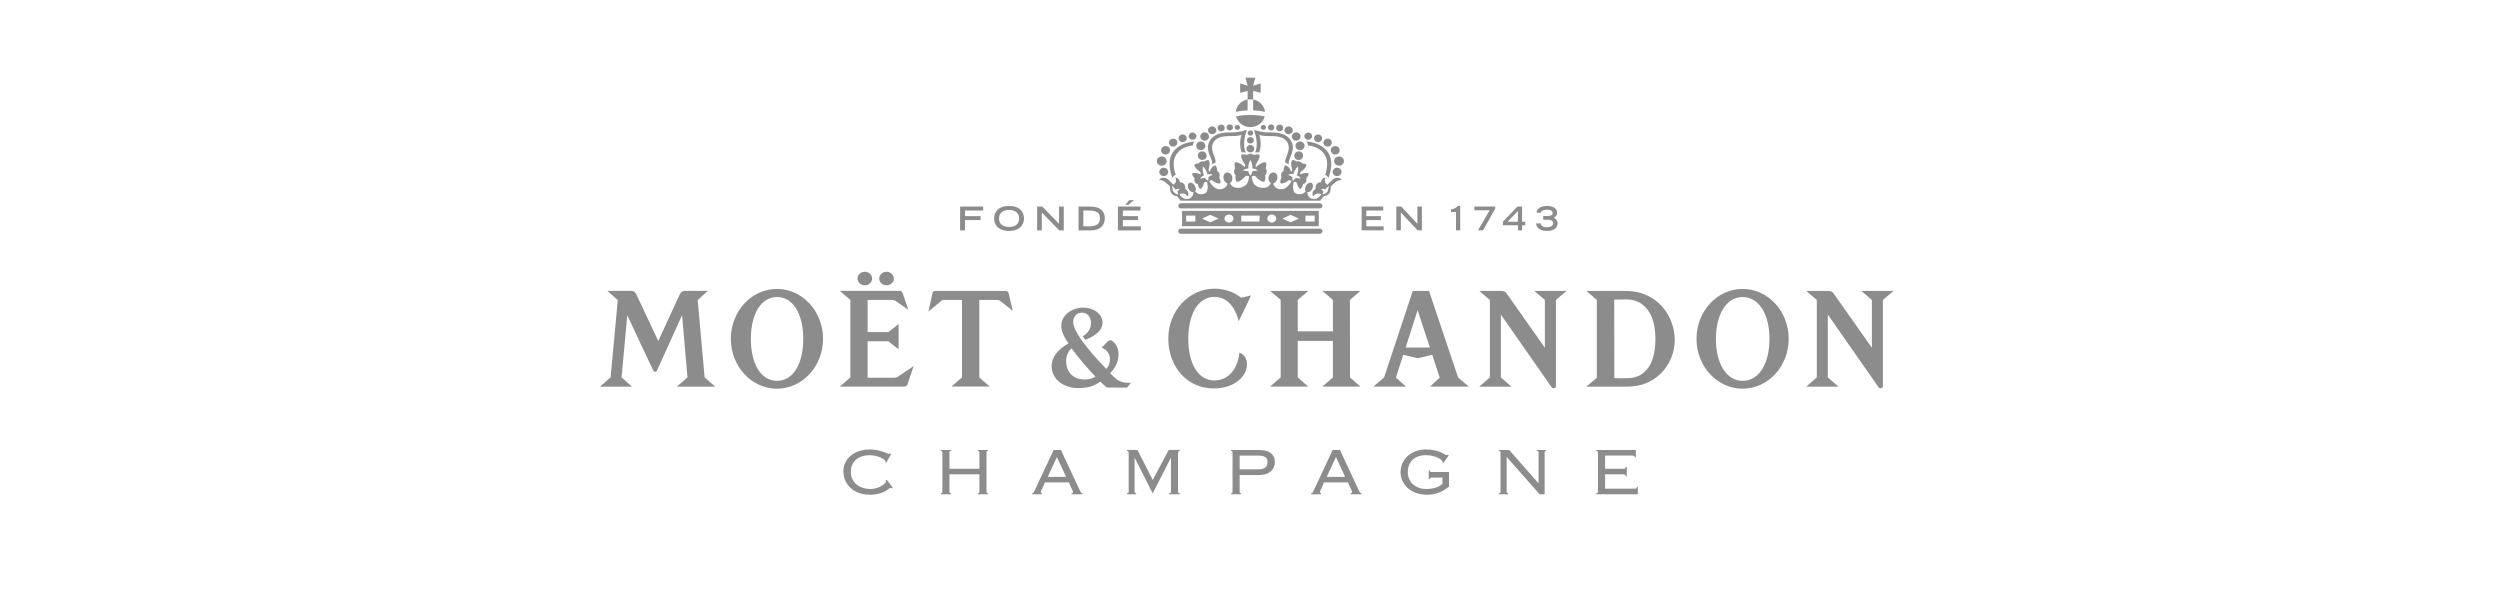 <svg xmlns="http://www.w3.org/2000/svg" xmlns:xlink="http://www.w3.org/1999/xlink" width="258" zoomAndPan="magnify" viewBox="0 0 193.5 46.5" height="62" preserveAspectRatio="xMidYMid meet" version="1.0"><defs><clipPath id="a2c33925ba"><path d="M 65 6 L 127 6 L 127 41.703 L 65 41.703 Z M 65 6 " clip-rule="nonzero"/></clipPath></defs><g clip-path="url(#a2c33925ba)"><path fill="#8d8c8c" d="M 95.773 10.051 C 95.887 10.051 95.98 9.965 95.98 9.859 C 95.98 9.754 95.887 9.668 95.773 9.668 C 95.66 9.668 95.566 9.754 95.566 9.859 C 95.566 9.965 95.66 10.051 95.773 10.051 Z M 96.566 7.699 C 96.078 7.785 95.699 8.172 95.648 8.652 C 95.945 8.59 96.258 8.555 96.566 8.543 Z M 97.91 8.652 C 97.859 8.172 97.48 7.789 96.992 7.699 L 96.992 8.543 C 97.305 8.555 97.613 8.59 97.91 8.652 Z M 93.824 10.391 C 94 10.391 94.145 10.254 94.145 10.086 C 94.145 9.918 94 9.781 93.824 9.781 C 93.645 9.781 93.5 9.918 93.5 10.086 C 93.5 10.254 93.645 10.391 93.824 10.391 Z M 95.188 10.098 C 95.32 10.098 95.434 9.988 95.434 9.859 C 95.434 9.73 95.32 9.625 95.188 9.625 C 95.047 9.625 94.934 9.73 94.934 9.859 C 94.934 9.988 95.047 10.098 95.188 10.098 Z M 96.992 7.031 L 97.574 7.188 L 97.574 6.457 L 96.992 6.637 L 97.16 6.012 L 96.402 6.012 L 96.57 6.637 L 95.988 6.457 L 95.988 7.188 L 96.566 7.031 L 96.566 7.699 L 96.992 7.699 Z M 94.52 10.168 C 94.672 10.168 94.797 10.047 94.797 9.902 C 94.797 9.758 94.672 9.641 94.52 9.641 C 94.367 9.641 94.238 9.758 94.238 9.902 C 94.238 10.047 94.367 10.168 94.52 10.168 Z M 97.578 9.859 C 97.578 9.965 97.672 10.051 97.789 10.051 C 97.898 10.051 97.992 9.965 97.992 9.859 C 97.992 9.754 97.898 9.668 97.789 9.668 C 97.672 9.668 97.578 9.754 97.578 9.859 Z M 100.27 11.285 C 100.27 11.469 100.426 11.621 100.621 11.621 C 100.816 11.621 100.973 11.469 100.973 11.285 C 100.973 11.098 100.816 10.949 100.621 10.949 C 100.426 10.949 100.27 11.098 100.27 11.285 Z M 100.324 10.887 C 100.512 10.887 100.664 10.742 100.664 10.566 C 100.664 10.391 100.512 10.246 100.324 10.246 C 100.137 10.246 99.988 10.391 99.988 10.566 C 99.988 10.742 100.137 10.887 100.324 10.887 Z M 101.258 10.82 C 101.422 10.82 101.555 10.695 101.555 10.539 C 101.555 10.383 101.422 10.258 101.258 10.258 C 101.09 10.258 100.957 10.383 100.957 10.539 C 100.957 10.695 101.09 10.82 101.258 10.82 Z M 99.742 10.391 C 99.918 10.391 100.062 10.254 100.062 10.086 C 100.062 9.918 99.918 9.781 99.742 9.781 C 99.566 9.781 99.418 9.918 99.418 10.086 C 99.418 10.254 99.566 10.391 99.742 10.391 Z M 98.379 10.098 C 98.516 10.098 98.629 9.988 98.629 9.859 C 98.629 9.73 98.516 9.625 98.379 9.625 C 98.242 9.625 98.133 9.73 98.133 9.859 C 98.133 9.988 98.242 10.098 98.379 10.098 Z M 93.242 10.887 C 93.426 10.887 93.578 10.742 93.578 10.566 C 93.578 10.391 93.426 10.246 93.242 10.246 C 93.055 10.246 92.902 10.391 92.902 10.566 C 92.902 10.742 93.055 10.887 93.242 10.887 Z M 88.301 17.52 L 86.91 17.52 L 86.91 17.035 L 88.078 17.035 L 88.078 16.727 L 86.91 16.727 L 86.91 16.297 L 88.27 16.297 L 88.27 15.988 L 86.527 15.988 L 86.527 17.832 L 88.301 17.832 Z M 91.535 11.004 C 91.711 11.004 91.852 10.867 91.852 10.703 C 91.852 10.543 91.711 10.406 91.535 10.406 C 91.363 10.406 91.223 10.543 91.223 10.703 C 91.223 10.867 91.363 11.004 91.535 11.004 Z M 78.102 17.566 C 77.738 17.566 77.324 17.426 77.324 16.902 C 77.324 16.461 77.66 16.25 78.102 16.25 C 78.543 16.25 78.879 16.461 78.879 16.902 C 78.879 17.426 78.465 17.566 78.102 17.566 Z M 78.102 15.941 C 77.246 15.941 76.945 16.418 76.945 16.922 C 76.945 17.305 77.184 17.875 78.102 17.875 C 79.02 17.875 79.258 17.305 79.258 16.922 C 79.258 16.418 78.953 15.941 78.102 15.941 Z M 102.359 17.895 C 102.359 17.785 102.266 17.699 102.152 17.699 L 91.406 17.699 C 91.289 17.699 91.199 17.785 91.199 17.895 C 91.199 18.004 91.289 18.094 91.406 18.094 L 102.152 18.094 C 102.266 18.094 102.359 18.004 102.359 17.895 Z M 75.688 34.906 C 75.812 34.906 75.805 34.969 75.805 35.062 L 75.805 36.285 L 73.488 36.285 L 73.488 35.062 C 73.488 34.969 73.484 34.906 73.609 34.906 L 73.609 34.828 L 72.82 34.828 L 72.82 34.906 C 72.945 34.906 72.941 34.969 72.941 35.062 L 72.941 38.02 C 72.941 38.109 72.945 38.176 72.82 38.176 L 72.82 38.254 L 73.609 38.254 L 73.609 38.176 C 73.484 38.176 73.488 38.109 73.488 38.02 L 73.488 36.715 L 75.805 36.715 L 75.805 38.02 C 75.805 38.109 75.812 38.176 75.688 38.176 L 75.688 38.254 L 76.473 38.254 L 76.473 38.176 C 76.352 38.176 76.355 38.109 76.355 38.02 L 76.355 35.062 C 76.355 34.969 76.348 34.906 76.473 34.906 L 76.473 34.828 L 75.688 34.828 Z M 91.18 38.02 L 91.18 35.059 C 91.18 35.012 91.203 34.906 91.309 34.906 L 91.309 34.824 L 90.457 34.824 L 89.223 37.148 L 88.039 34.824 L 87.23 34.824 L 87.23 34.906 C 87.348 34.906 87.359 34.98 87.359 35.059 L 87.359 38.02 C 87.359 38.109 87.352 38.176 87.227 38.176 L 87.227 38.254 L 87.941 38.254 L 87.941 38.176 C 87.828 38.176 87.816 38.113 87.816 38.02 L 87.816 35.434 L 87.824 35.434 L 89.219 38.188 L 90.625 35.434 L 90.633 35.434 L 90.633 38.02 C 90.633 38.109 90.625 38.176 90.488 38.176 L 90.488 38.254 L 91.324 38.254 L 91.324 38.176 C 91.184 38.176 91.18 38.109 91.18 38.02 Z M 84.238 17.52 L 83.852 17.52 L 83.852 16.297 L 84.238 16.297 C 84.871 16.297 85.133 16.449 85.133 16.902 C 85.133 17.336 84.883 17.52 84.238 17.52 Z M 84.41 15.988 L 83.477 15.988 L 83.477 17.832 L 84.426 17.832 C 85.062 17.832 85.512 17.523 85.512 16.898 C 85.512 16.234 85.02 15.988 84.41 15.988 Z M 81.094 36.91 L 81.805 35.375 L 82.516 36.91 Z M 83.527 37.848 L 82.316 35.258 C 82.246 35.105 82.121 34.828 82.121 34.828 L 81.547 34.828 C 81.547 34.828 81.43 35.09 81.359 35.238 L 80.129 37.867 C 79.992 38.156 79.996 38.176 79.883 38.176 L 79.883 38.254 L 80.641 38.254 L 80.641 38.176 L 80.551 38.102 C 80.551 38.051 80.613 37.941 80.648 37.863 L 80.879 37.34 L 82.73 37.34 L 82.969 37.863 C 83.039 38.02 83.051 38.043 83.051 38.086 C 83.051 38.141 83.012 38.176 82.934 38.176 L 82.934 38.254 L 83.785 38.254 L 83.785 38.176 C 83.691 38.176 83.672 38.156 83.527 37.848 Z M 68.551 37.184 L 68.574 37.246 L 68.535 37.355 C 68.391 37.555 67.914 37.848 67.395 37.848 C 66.535 37.848 65.855 37.363 65.855 36.523 C 65.855 35.625 66.57 35.23 67.281 35.23 C 67.898 35.23 68.41 35.496 68.516 35.656 L 68.531 35.707 L 68.512 35.766 L 68.594 35.809 L 68.98 35.137 L 68.898 35.094 L 68.805 35.137 L 68.75 35.125 C 68.66 35.094 68.539 35.031 68.34 34.965 C 68.086 34.879 67.738 34.789 67.312 34.789 C 66.059 34.789 65.277 35.578 65.277 36.457 C 65.277 37.508 66.086 38.293 67.336 38.293 C 68.234 38.293 68.672 37.926 68.852 37.793 L 68.926 37.754 L 69.016 37.805 L 69.102 37.746 L 68.637 37.133 Z M 102.023 11.004 C 102.199 11.004 102.336 10.867 102.336 10.703 C 102.336 10.543 102.199 10.406 102.023 10.406 C 101.852 10.406 101.711 10.543 101.711 10.703 C 101.711 10.867 101.852 11.004 102.023 11.004 Z M 90.805 11.348 C 90.984 11.348 91.129 11.211 91.129 11.039 C 91.129 10.871 90.984 10.734 90.805 10.734 C 90.625 10.734 90.48 10.871 90.48 11.039 C 90.48 11.211 90.625 11.348 90.805 11.348 Z M 92.941 11.617 C 93.137 11.617 93.293 11.469 93.293 11.285 C 93.293 11.098 93.137 10.949 92.941 10.949 C 92.746 10.949 92.586 11.098 92.586 11.285 C 92.586 11.469 92.746 11.617 92.941 11.617 Z M 74.691 17.035 L 75.898 17.035 L 75.898 16.727 L 74.691 16.727 L 74.691 16.297 L 76.098 16.297 L 76.098 15.988 L 74.312 15.988 L 74.312 17.832 L 74.691 17.832 Z M 92.305 10.82 C 92.469 10.82 92.602 10.695 92.602 10.539 C 92.602 10.383 92.469 10.254 92.305 10.254 C 92.141 10.254 92.008 10.383 92.008 10.539 C 92.008 10.695 92.141 10.82 92.305 10.82 Z M 90.215 11.961 C 90.41 11.961 90.562 11.812 90.562 11.633 C 90.562 11.449 90.41 11.305 90.215 11.305 C 90.027 11.305 89.871 11.449 89.871 11.633 C 89.871 11.812 90.027 11.961 90.215 11.961 Z M 80.637 16.449 L 81.984 17.832 L 82.336 17.832 L 82.336 15.988 L 81.969 15.988 L 81.969 17.32 L 80.672 15.988 L 80.273 15.988 L 80.273 17.832 L 80.637 17.832 Z M 87.766 15.492 L 87.395 15.492 L 87.105 15.852 L 87.34 15.852 Z M 89.922 12.828 C 90.129 12.828 90.297 12.668 90.297 12.469 C 90.297 12.27 90.129 12.109 89.922 12.109 C 89.711 12.109 89.539 12.27 89.539 12.469 C 89.539 12.668 89.711 12.828 89.922 12.828 Z M 99.047 10.168 C 99.199 10.168 99.324 10.051 99.324 9.902 C 99.324 9.758 99.199 9.641 99.047 9.641 C 98.895 9.641 98.77 9.758 98.77 9.902 C 98.77 10.051 98.895 10.168 99.047 10.168 Z M 102.754 11.348 C 102.938 11.348 103.082 11.211 103.082 11.039 C 103.082 10.871 102.938 10.734 102.754 10.734 C 102.578 10.734 102.434 10.871 102.434 11.039 C 102.434 11.211 102.578 11.348 102.754 11.348 Z M 108.426 16.449 L 109.723 17.828 L 110.055 17.828 L 110.055 15.988 L 109.707 15.988 L 109.707 17.32 L 108.461 15.988 L 108.074 15.988 L 108.074 17.828 L 108.426 17.828 Z M 91.809 17.148 L 92.52 17.148 L 92.52 16.688 L 91.809 16.688 Z M 93.676 16.629 L 94.316 16.918 L 93.676 17.211 L 93.039 16.918 Z M 95.125 16.605 C 95.316 16.605 95.473 16.746 95.473 16.918 C 95.473 17.086 95.316 17.227 95.125 17.227 C 94.934 17.227 94.777 17.086 94.777 16.918 C 94.777 16.746 94.934 16.605 95.125 16.605 Z M 96.074 17.148 L 97.492 17.148 L 97.492 16.688 L 96.074 16.688 Z M 98.441 16.605 C 98.629 16.605 98.781 16.746 98.781 16.918 C 98.781 17.086 98.629 17.227 98.441 17.227 C 98.246 17.227 98.09 17.086 98.09 16.918 C 98.09 16.746 98.246 16.605 98.441 16.605 Z M 99.895 16.629 L 100.531 16.918 L 99.895 17.211 L 99.254 16.918 Z M 101.043 17.148 L 101.758 17.148 L 101.758 16.688 L 101.043 16.688 Z M 91.492 17.508 L 102.074 17.508 L 102.074 16.32 L 91.492 16.32 Z M 112.309 16.207 L 112.309 16.414 L 112.695 16.414 L 112.695 17.828 L 113.02 17.828 L 113.02 15.941 L 112.828 15.941 C 112.684 16.117 112.508 16.18 112.309 16.207 Z M 102.691 36.91 L 103.402 35.375 L 104.113 36.91 Z M 105.121 37.848 L 103.914 35.258 C 103.848 35.105 103.719 34.828 103.719 34.828 L 103.145 34.828 C 103.145 34.828 103.027 35.09 102.957 35.238 L 101.727 37.867 C 101.59 38.156 101.594 38.176 101.48 38.176 L 101.48 38.254 L 102.242 38.254 L 102.242 38.176 L 102.152 38.102 C 102.152 38.051 102.211 37.941 102.246 37.863 L 102.477 37.34 L 104.332 37.34 L 104.57 37.863 C 104.641 38.02 104.652 38.043 104.652 38.086 C 104.645 38.141 104.609 38.176 104.535 38.176 L 104.535 38.254 L 105.383 38.254 L 105.383 38.176 C 105.285 38.176 105.27 38.156 105.125 37.848 Z M 105.754 17.035 L 106.879 17.035 L 106.879 16.727 L 105.754 16.727 L 105.754 16.297 L 107.062 16.297 L 107.062 15.988 L 105.391 15.988 L 105.391 17.828 L 107.094 17.828 L 107.094 17.52 L 105.754 17.52 Z M 97.43 44.676 C 97.43 44.676 96.922 43.199 96.781 42.793 C 96.691 43.066 96.555 43.461 96.555 43.461 L 96.137 44.676 C 96.137 44.676 94.504 44.676 94.055 44.68 C 94.418 44.93 95.738 45.84 95.738 45.84 C 95.738 45.84 95.234 47.316 95.098 47.723 C 95.461 47.473 96.781 46.562 96.781 46.562 C 96.781 46.562 98.105 47.473 98.469 47.723 C 98.332 47.316 97.828 45.84 97.828 45.84 C 97.828 45.84 99.145 44.93 99.512 44.68 C 99.062 44.676 97.43 44.676 97.43 44.676 Z M 103.262 12.469 C 103.262 12.668 103.43 12.828 103.641 12.828 C 103.852 12.828 104.02 12.668 104.02 12.469 C 104.02 12.27 103.852 12.109 103.641 12.109 C 103.43 12.109 103.262 12.27 103.262 12.469 Z M 114.113 16.277 L 115.297 16.277 L 114.395 17.828 L 114.789 17.828 L 115.73 16.148 L 115.73 15.988 L 114.113 15.988 Z M 102.359 15.93 C 102.359 15.824 102.266 15.73 102.152 15.73 L 91.406 15.73 C 91.289 15.73 91.199 15.824 91.199 15.93 C 91.199 16.039 91.289 16.129 91.406 16.129 L 102.152 16.129 C 102.266 16.129 102.359 16.039 102.359 15.93 Z M 116.688 17.16 L 117.488 16.332 L 117.488 17.16 Z M 117.488 17.828 L 117.809 17.828 L 117.809 17.438 L 118.051 17.438 L 118.051 17.16 L 117.809 17.16 L 117.809 15.988 L 117.453 15.988 L 116.324 17.16 L 116.324 17.438 L 117.488 17.438 Z M 118.965 34.906 C 119.094 34.906 119.086 34.969 119.086 35.062 L 119.086 37.395 L 119.07 37.395 L 117.02 35.062 L 116.809 34.828 L 116.012 34.828 L 116.012 34.906 C 116.137 34.906 116.141 34.969 116.141 35.062 L 116.141 38.02 C 116.141 38.109 116.129 38.176 116.012 38.176 L 116.012 38.254 L 116.742 38.254 L 116.742 38.176 C 116.613 38.176 116.613 38.109 116.613 38.02 L 116.613 35.363 L 118.941 38 L 119.152 38.254 L 119.555 38.254 L 119.555 35.062 C 119.555 34.969 119.551 34.906 119.676 34.906 L 119.676 34.828 L 118.965 34.828 Z M 126.691 37.676 C 126.691 37.84 126.605 37.824 126.422 37.824 L 124.234 37.824 L 124.234 36.715 L 125.578 36.715 C 125.762 36.715 125.832 36.738 125.832 36.867 L 125.914 36.867 L 125.914 36.141 L 125.832 36.141 C 125.832 36.281 125.723 36.285 125.562 36.285 L 124.234 36.285 L 124.234 35.258 L 126.277 35.258 C 126.473 35.258 126.535 35.293 126.535 35.402 L 126.613 35.402 L 126.613 34.824 C 126.613 34.824 126.492 34.828 126.27 34.828 L 123.547 34.828 L 123.547 34.906 C 123.668 34.906 123.684 34.969 123.684 35.062 L 123.684 38.02 C 123.684 38.109 123.668 38.176 123.547 38.176 L 123.547 38.254 L 126.461 38.254 C 126.621 38.254 126.77 38.254 126.77 38.254 L 126.77 37.676 Z M 120.25 16.848 C 120.34 16.812 120.516 16.711 120.516 16.465 C 120.516 16.145 120.238 15.941 119.734 15.941 C 119.031 15.941 118.934 16.336 118.934 16.465 L 119.258 16.465 C 119.258 16.406 119.352 16.23 119.738 16.23 C 119.992 16.23 120.176 16.293 120.176 16.477 C 120.176 16.668 120 16.719 119.719 16.719 L 119.449 16.719 L 119.449 17.008 L 119.797 17.008 C 120.125 17.008 120.223 17.141 120.219 17.258 C 120.215 17.496 119.992 17.59 119.707 17.59 C 119.398 17.59 119.262 17.43 119.234 17.289 L 118.891 17.289 C 118.906 17.48 119.027 17.875 119.738 17.875 C 120.281 17.875 120.559 17.613 120.559 17.293 C 120.559 17 120.344 16.891 120.25 16.848 Z M 110.664 36.41 L 110.582 36.414 L 110.582 37.082 L 110.668 37.082 C 110.668 36.977 110.75 36.965 110.891 36.965 L 111.645 36.965 L 111.645 37.457 C 111.359 37.68 111.035 37.848 110.34 37.848 C 109.645 37.848 108.961 37.379 108.961 36.535 C 108.961 35.844 109.391 35.23 110.375 35.23 C 111.105 35.23 111.66 35.598 111.66 35.746 L 111.648 35.777 L 111.727 35.828 L 112.137 35.242 L 112.055 35.191 L 111.98 35.23 C 111.82 35.234 111.488 34.789 110.359 34.789 C 109.25 34.789 108.402 35.531 108.402 36.547 C 108.402 37.574 109.305 38.293 110.426 38.293 C 110.977 38.293 111.527 38.16 112.152 37.668 L 112.152 36.781 C 112.152 36.637 112.156 36.535 112.156 36.535 L 110.891 36.535 C 110.777 36.535 110.664 36.555 110.664 36.41 Z M 97.887 9.008 C 97.531 8.934 97.16 8.895 96.777 8.895 C 96.398 8.895 96.031 8.934 95.672 9.008 C 95.793 9.484 96.242 9.84 96.777 9.84 C 97.316 9.84 97.77 9.484 97.887 9.008 Z M 95.375 10.246 C 94.879 10.258 94.113 10.219 93.684 10.828 C 93.363 11.273 93.527 11.793 93.66 12.09 C 93.793 12.391 93.828 12.488 93.824 12.758 C 93.914 12.641 94.047 12.586 94.09 12.578 C 94.09 12.543 94.105 12.383 93.965 12.043 C 93.832 11.73 93.711 11.316 93.957 10.965 C 94.277 10.516 94.902 10.539 95.309 10.531 L 95.449 10.531 C 95.738 10.527 95.949 10.492 96.098 10.438 C 95.945 10.84 95.957 11.395 96.098 11.801 C 96.168 11.785 96.32 11.789 96.422 11.801 C 96.207 11.348 96.277 10.688 96.508 10.078 L 96.375 10.078 C 96.367 10.078 96.074 10.234 95.414 10.246 Z M 96.781 11.801 C 96.949 11.801 97.086 11.672 97.086 11.508 C 97.086 11.348 96.949 11.219 96.781 11.219 C 96.613 11.219 96.477 11.348 96.477 11.508 C 96.477 11.672 96.613 11.801 96.781 11.801 Z M 96.781 10.5 C 96.902 10.5 97 10.41 97 10.297 C 97 10.18 96.902 10.09 96.781 10.09 C 96.664 10.09 96.566 10.18 96.566 10.297 C 96.566 10.41 96.664 10.5 96.781 10.5 Z M 103.836 13.305 C 103.836 13.125 103.684 12.98 103.492 12.98 C 103.301 12.98 103.148 13.125 103.148 13.305 C 103.148 13.484 103.301 13.629 103.492 13.629 C 103.684 13.629 103.836 13.484 103.836 13.305 Z M 102.562 13.531 C 102.664 13.57 102.762 13.617 102.816 13.781 C 102.844 13.715 102.816 13.781 102.855 13.676 C 103.039 13.133 103.254 12.172 102.566 11.531 C 102.27 11.254 101.836 11.023 101.109 10.949 C 101.195 11.031 101.227 11.137 101.23 11.254 L 101.25 11.258 C 102.047 11.336 102.707 11.832 102.723 12.66 C 102.723 12.852 102.688 13.156 102.613 13.387 C 102.578 13.492 102.574 13.496 102.562 13.531 Z M 100.836 12.16 C 100.906 11.988 100.812 11.793 100.637 11.734 C 100.457 11.676 100.262 11.766 100.199 11.938 C 100.129 12.113 100.219 12.305 100.398 12.363 C 100.574 12.426 100.773 12.332 100.836 12.16 Z M 103.344 11.961 C 103.539 11.961 103.691 11.816 103.691 11.633 C 103.691 11.449 103.539 11.305 103.344 11.305 C 103.156 11.305 103 11.449 103 11.633 C 103 11.816 103.156 11.961 103.344 11.961 Z M 90.074 13.629 C 90.262 13.629 90.414 13.484 90.414 13.305 C 90.414 13.125 90.262 12.98 90.074 12.98 C 89.883 12.98 89.73 13.125 89.73 13.305 C 89.73 13.484 89.883 13.629 90.074 13.629 Z M 95.949 35.262 L 97.406 35.262 C 97.984 35.262 98.105 35.48 98.105 35.766 C 98.105 36.059 97.973 36.324 97.406 36.324 L 95.949 36.324 Z M 97.328 36.77 C 97.637 36.77 97.91 36.723 98.043 36.672 C 98.477 36.504 98.676 36.141 98.676 35.746 C 98.676 35.328 98.449 35 97.938 34.883 C 97.812 34.852 97.613 34.828 97.309 34.828 L 95.281 34.828 L 95.281 34.906 C 95.406 34.906 95.398 34.969 95.398 35.062 L 95.398 38.02 C 95.398 38.109 95.406 38.176 95.281 38.176 L 95.281 38.254 L 96.066 38.254 L 96.066 38.176 C 95.945 38.176 95.949 38.109 95.949 38.02 L 95.949 36.77 Z M 102.363 15.043 L 102.434 14.828 L 102.367 14.738 L 102.258 14.641 C 102.258 14.641 102.355 14.613 102.438 14.617 C 102.52 14.625 102.562 14.68 102.566 14.68 C 102.566 14.676 102.582 14.66 102.629 14.605 C 102.758 14.469 102.852 14.375 102.852 14.375 C 102.852 14.375 102.828 14.762 102.699 14.887 C 102.547 15.035 102.371 15.055 102.363 15.047 Z M 100.031 13.703 C 100.031 13.703 99.98 13.66 99.895 13.617 C 99.824 13.578 99.695 13.547 99.695 13.547 C 99.695 13.547 99.805 13.457 99.961 13.465 C 100.059 13.469 100.105 13.496 100.105 13.496 C 100.105 13.496 100.094 13.469 100.164 13.301 C 100.262 13.074 100.465 12.879 100.465 12.879 C 100.465 12.879 100.504 13.148 100.441 13.383 C 100.391 13.562 100.367 13.582 100.367 13.582 C 100.367 13.582 100.422 13.59 100.5 13.633 C 100.637 13.707 100.668 13.844 100.668 13.844 C 100.668 13.844 100.551 13.805 100.457 13.789 C 100.375 13.777 100.297 13.781 100.297 13.781 L 100.074 13.996 C 100.016 13.996 100.031 13.703 100.031 13.703 Z M 96.781 13.566 C 96.695 13.566 96.633 13.266 96.633 13.266 C 96.633 13.266 96.547 13.234 96.457 13.223 C 96.359 13.215 96.211 13.215 96.211 13.215 C 96.211 13.215 96.305 13.09 96.465 13.062 C 96.57 13.035 96.629 13.047 96.629 13.047 C 96.629 13.047 96.613 13.051 96.625 12.863 C 96.641 12.617 96.773 12.371 96.777 12.363 C 96.777 12.371 96.918 12.617 96.934 12.863 C 96.945 13.051 96.93 13.047 96.93 13.047 C 96.93 13.047 96.988 13.035 97.09 13.059 C 97.266 13.09 97.348 13.215 97.348 13.215 C 97.348 13.215 97.203 13.211 97.105 13.223 C 97.008 13.238 96.926 13.266 96.926 13.266 C 96.926 13.266 96.867 13.566 96.777 13.566 Z M 93.488 13.996 L 93.27 13.777 C 93.27 13.777 93.184 13.777 93.105 13.785 C 93.023 13.797 92.898 13.84 92.898 13.84 C 92.898 13.84 92.949 13.695 93.066 13.629 C 93.148 13.586 93.203 13.578 93.203 13.578 C 93.203 13.578 93.172 13.555 93.125 13.383 C 93.059 13.145 93.102 12.875 93.102 12.875 C 93.102 12.875 93.301 13.07 93.398 13.297 C 93.473 13.469 93.461 13.504 93.461 13.504 C 93.461 13.504 93.508 13.48 93.605 13.473 C 93.75 13.457 93.871 13.543 93.871 13.543 C 93.871 13.543 93.754 13.57 93.668 13.617 C 93.602 13.652 93.535 13.699 93.535 13.699 C 93.535 13.699 93.551 13.992 93.488 13.996 Z M 90.867 14.887 C 90.734 14.762 90.715 14.375 90.715 14.375 C 90.715 14.375 90.809 14.469 90.934 14.605 C 90.996 14.672 91.008 14.684 91.008 14.688 C 91.008 14.688 91.066 14.629 91.148 14.617 C 91.23 14.605 91.309 14.641 91.309 14.641 L 91.195 14.738 L 91.133 14.828 L 91.203 15.043 C 91.191 15.055 91.02 15.035 90.867 14.887 Z M 102.996 14.43 C 102.996 14.43 103.316 14.133 103.441 14.047 C 103.668 13.898 103.844 13.945 103.844 13.945 C 103.844 13.945 103.77 13.758 103.523 13.758 C 103.352 13.758 103.254 13.797 103.086 13.961 C 102.941 14.098 102.73 14.305 102.73 14.305 L 102.598 14.16 C 102.551 14.086 102.496 13.867 102.598 13.785 L 102.582 13.742 C 102.582 13.742 102.445 13.73 102.336 13.879 C 102.254 13.996 102.227 14.109 102.227 14.109 C 102.227 14.109 102.066 14.098 101.945 14.211 C 101.781 14.363 101.828 14.617 101.828 14.617 C 101.828 14.617 101.664 14.742 101.625 14.828 C 101.535 15.023 101.625 15.18 101.625 15.18 L 101.68 15.18 C 101.73 15.066 101.859 14.98 101.988 14.977 C 102.184 14.977 102.258 15.016 102.258 15.07 C 102.25 15.121 102 15.402 101.723 15.402 C 101.5 15.402 101.379 15.34 101.289 15.199 C 101.172 15.012 101.191 14.875 101.191 14.875 C 101.191 14.875 101.434 14.906 101.57 14.602 C 101.68 14.367 101.609 14.207 101.512 14.156 C 101.387 14.09 101.184 14.191 101.09 14.367 C 100.934 14.66 101.055 14.812 101.055 14.812 C 101.055 14.812 100.824 15.152 100.355 14.996 C 99.926 14.852 100.137 14.094 100.137 14.094 C 100.137 14.094 100.258 14.059 100.316 14.094 C 100.375 14.125 100.398 14.27 100.453 14.387 C 100.492 14.477 100.57 14.617 100.664 14.617 C 100.727 14.617 100.84 14.406 100.852 14.246 C 101.023 14.211 101.164 14.102 101.105 13.793 C 101.105 13.793 101.312 13.578 101.285 13.438 C 101.285 13.418 101.172 13.371 101.004 13.395 C 100.836 13.414 100.609 13.496 100.609 13.496 L 100.656 13.32 C 100.703 13.273 100.941 13.105 101.008 13.008 C 101.074 12.91 101.164 12.766 101.09 12.719 C 101.02 12.676 100.879 12.641 100.777 12.641 C 100.777 12.641 100.719 12.547 100.609 12.508 L 100.59 12.5 C 100.48 12.469 100.367 12.504 100.367 12.504 C 100.289 12.445 100.152 12.395 100.07 12.383 C 99.98 12.375 99.945 12.543 99.934 12.656 C 99.922 12.773 100.012 13.07 100.02 13.133 C 100.023 13.195 99.945 13.305 99.945 13.305 C 99.945 13.305 99.852 13.07 99.742 12.945 C 99.633 12.828 99.527 12.801 99.488 12.809 C 99.434 12.82 99.336 13.043 99.352 13.238 C 99.113 13.363 99.137 13.617 99.191 13.742 C 99.113 13.859 99.059 14.09 99.117 14.176 C 99.156 14.227 99.344 14.199 99.512 14.113 C 99.633 14.047 99.738 13.938 99.809 13.941 C 99.875 13.945 99.957 14.039 99.957 14.039 C 99.957 14.039 99.621 14.641 99.207 14.648 C 98.867 14.652 98.734 14.504 98.734 14.504 C 98.562 14.371 98.551 14.203 98.551 14.203 C 98.551 14.203 98.832 14.109 98.867 13.77 C 98.895 13.504 98.73 13.363 98.59 13.348 C 98.41 13.328 98.223 13.496 98.188 13.699 C 98.129 14.039 98.363 14.164 98.363 14.164 C 98.363 14.164 98.242 14.578 97.707 14.539 C 97.461 14.52 97.367 14.488 97.168 14.348 C 96.898 14.156 96.887 13.656 96.887 13.656 C 96.887 13.656 97.02 13.59 97.105 13.605 C 97.191 13.621 97.258 13.762 97.383 13.859 C 97.523 13.969 97.672 14.082 97.828 14.07 C 97.906 14.066 97.98 13.746 97.918 13.582 C 98.07 13.43 98.086 13.191 97.965 13.027 C 97.965 13.027 98.066 12.691 97.977 12.586 C 97.949 12.555 97.84 12.535 97.656 12.621 C 97.477 12.707 97.211 12.93 97.211 12.93 C 97.211 12.93 97.16 12.801 97.199 12.742 C 97.234 12.684 97.41 12.387 97.453 12.27 C 97.492 12.152 97.535 11.977 97.43 11.957 C 97.324 11.938 97.145 11.953 97.035 11.992 C 96.98 11.953 96.879 11.895 96.781 11.895 C 96.68 11.895 96.582 11.953 96.527 11.992 C 96.418 11.953 96.238 11.938 96.137 11.957 C 96.023 11.977 96.07 12.152 96.109 12.27 C 96.148 12.387 96.324 12.684 96.363 12.742 C 96.398 12.801 96.352 12.93 96.352 12.93 C 96.352 12.93 96.086 12.707 95.906 12.621 C 95.723 12.535 95.613 12.555 95.586 12.586 C 95.496 12.691 95.598 13.027 95.598 13.027 C 95.48 13.191 95.488 13.43 95.645 13.582 C 95.586 13.746 95.656 14.066 95.734 14.07 C 95.895 14.082 96.039 13.969 96.18 13.859 C 96.305 13.762 96.371 13.621 96.457 13.605 C 96.543 13.59 96.676 13.656 96.676 13.656 C 96.676 13.656 96.664 14.156 96.395 14.348 C 96.195 14.488 96.102 14.52 95.852 14.539 C 95.324 14.578 95.199 14.164 95.199 14.164 C 95.199 14.164 95.438 14.039 95.375 13.699 C 95.34 13.496 95.152 13.328 94.973 13.348 C 94.832 13.363 94.672 13.504 94.695 13.77 C 94.73 14.109 95.012 14.203 95.012 14.203 C 95.012 14.203 94.996 14.371 94.828 14.504 C 94.828 14.504 94.699 14.652 94.355 14.648 C 93.941 14.641 93.605 14.039 93.605 14.039 C 93.605 14.039 93.688 13.949 93.758 13.941 C 93.824 13.938 93.93 14.047 94.051 14.113 C 94.219 14.199 94.406 14.227 94.445 14.176 C 94.504 14.09 94.445 13.859 94.367 13.742 C 94.426 13.617 94.449 13.363 94.211 13.238 C 94.223 13.043 94.133 12.82 94.07 12.809 C 94.035 12.801 93.93 12.828 93.82 12.945 C 93.715 13.07 93.617 13.305 93.617 13.305 C 93.617 13.305 93.539 13.195 93.543 13.133 C 93.551 13.07 93.641 12.773 93.629 12.656 C 93.613 12.543 93.586 12.375 93.496 12.383 C 93.406 12.395 93.273 12.445 93.195 12.504 C 93.195 12.504 93.082 12.469 92.973 12.5 L 92.953 12.508 C 92.848 12.547 92.781 12.641 92.781 12.641 C 92.688 12.641 92.543 12.676 92.473 12.719 C 92.398 12.766 92.488 12.91 92.555 13.008 C 92.621 13.105 92.863 13.273 92.906 13.32 L 92.953 13.496 C 92.953 13.496 92.727 13.414 92.559 13.395 C 92.391 13.371 92.281 13.418 92.277 13.438 C 92.25 13.578 92.457 13.793 92.457 13.793 C 92.402 14.102 92.539 14.211 92.711 14.246 C 92.723 14.406 92.836 14.617 92.902 14.617 C 92.996 14.617 93.07 14.473 93.113 14.387 C 93.168 14.266 93.184 14.125 93.246 14.094 C 93.305 14.059 93.426 14.094 93.426 14.094 C 93.426 14.094 93.637 14.852 93.207 14.992 C 92.742 15.152 92.508 14.812 92.508 14.812 C 92.508 14.812 92.629 14.66 92.473 14.367 C 92.379 14.191 92.18 14.09 92.055 14.156 C 91.953 14.207 91.883 14.363 91.992 14.602 C 92.129 14.906 92.371 14.875 92.371 14.875 C 92.371 14.875 92.395 15.012 92.273 15.199 C 92.184 15.34 92.062 15.402 91.844 15.402 C 91.559 15.402 91.312 15.121 91.309 15.07 C 91.309 15.016 91.379 14.973 91.578 14.977 C 91.707 14.98 91.832 15.066 91.883 15.18 L 91.941 15.18 C 91.941 15.18 92.027 15.023 91.941 14.828 C 91.898 14.742 91.734 14.617 91.734 14.617 C 91.734 14.617 91.781 14.363 91.621 14.211 C 91.496 14.098 91.34 14.109 91.34 14.109 C 91.34 14.109 91.309 13.992 91.227 13.879 C 91.117 13.73 90.98 13.738 90.98 13.738 L 90.965 13.785 C 91.07 13.867 91.02 14.086 90.965 14.16 L 90.832 14.305 C 90.832 14.305 90.625 14.098 90.48 13.961 C 90.309 13.797 90.211 13.758 90.039 13.758 C 89.793 13.758 89.719 13.945 89.719 13.945 C 89.719 13.945 89.891 13.898 90.121 14.047 C 90.25 14.137 90.566 14.43 90.566 14.43 C 90.531 14.844 90.68 15.148 91.102 15.184 L 91.375 15.531 L 102.184 15.531 L 102.461 15.184 C 102.883 15.148 103.027 14.844 102.996 14.43 Z M 93.172 12.363 C 93.348 12.305 93.441 12.109 93.371 11.938 C 93.309 11.766 93.109 11.676 92.93 11.734 C 92.758 11.793 92.664 11.988 92.73 12.16 C 92.797 12.332 92.996 12.422 93.172 12.363 Z M 92.316 11.258 L 92.336 11.254 C 92.336 11.137 92.371 11.035 92.461 10.953 C 91.73 11.023 91.293 11.254 91 11.531 C 90.309 12.172 90.527 13.133 90.711 13.676 C 90.746 13.777 90.727 13.715 90.75 13.785 C 90.82 13.609 90.902 13.57 91.004 13.531 C 90.988 13.496 90.988 13.492 90.953 13.387 C 90.879 13.156 90.84 12.852 90.844 12.66 C 90.859 11.832 91.52 11.336 92.316 11.258 Z M 99.473 12.578 C 99.516 12.586 99.648 12.641 99.738 12.758 C 99.734 12.488 99.773 12.391 99.902 12.09 C 100.039 11.793 100.203 11.273 99.879 10.828 C 99.453 10.219 98.684 10.258 98.191 10.246 L 98.152 10.246 C 97.492 10.234 97.191 10.078 97.191 10.078 L 97.059 10.078 C 97.289 10.688 97.355 11.348 97.145 11.801 C 97.246 11.789 97.395 11.785 97.465 11.801 C 97.609 11.395 97.617 10.84 97.465 10.438 C 97.617 10.492 97.828 10.527 98.117 10.531 L 98.258 10.531 C 98.66 10.539 99.289 10.516 99.609 10.965 C 99.855 11.316 99.734 11.727 99.602 12.043 C 99.457 12.383 99.469 12.543 99.477 12.578 Z M 96.781 11.109 C 96.93 11.109 97.051 11 97.051 10.859 C 97.051 10.723 96.93 10.609 96.781 10.609 C 96.637 10.609 96.516 10.723 96.516 10.859 C 96.516 11 96.637 11.109 96.781 11.109 Z M 96.781 11.109 " fill-opacity="1" fill-rule="evenodd"/></g><path fill="#8d8c8c" d="M 83.965 29.371 C 82.859 29.371 82.516 28.57 82.516 27.973 C 82.516 27.465 82.738 27.121 82.945 26.961 C 83.289 27.488 84.449 28.824 84.793 29.156 C 84.637 29.23 84.434 29.371 83.965 29.371 Z M 85.93 28.895 C 86.262 28.527 86.574 28.066 86.574 27.43 C 86.574 26.891 86.332 26.578 86.102 26.398 C 85.961 26.293 85.812 26.332 85.715 26.445 C 85.684 26.48 85.441 26.727 85.273 26.91 C 85.68 27.055 85.906 27.418 85.906 27.773 C 85.906 28.07 85.844 28.316 85.621 28.551 C 85.207 28.121 83.066 25.922 83.066 24.926 C 83.066 24.496 83.348 24.199 83.742 24.199 C 84.227 24.199 84.441 24.629 84.441 24.945 C 84.441 25.461 84.238 25.754 83.801 26.031 C 83.852 26.102 83.941 26.23 84 26.305 C 84.402 26.129 85.336 25.777 85.336 24.938 C 85.336 24.438 84.82 23.809 83.773 23.809 C 83.078 23.809 82.141 24.332 82.141 25.223 C 82.141 25.793 82.539 26.328 82.703 26.582 C 82.246 26.832 81.395 27.414 81.395 28.344 C 81.395 29.328 82.293 30.039 83.445 30.039 C 84.352 30.039 84.746 29.824 85.172 29.539 C 85.312 29.672 85.402 29.781 85.668 29.996 C 85.789 29.996 87.074 30 87.227 30 C 87.266 29.949 87.469 29.727 87.539 29.625 C 86.703 29.691 86.379 29.352 85.93 28.895 Z M 94 22.977 C 95.316 22.977 95.773 24.395 95.871 24.867 C 96.027 24.555 96.777 23.016 96.836 22.863 C 96.734 22.895 96.289 23.004 96.059 23.043 C 95.465 22.578 94.781 22.344 93.992 22.344 C 92.023 22.344 90.426 24.074 90.426 26.207 C 90.426 28.34 91.844 30.066 93.934 30.066 C 95.547 30.066 96.488 29.137 96.516 28.238 C 96.527 27.984 96.461 27.488 95.934 27.293 C 95.848 28.219 95.305 29.445 93.988 29.445 C 92.723 29.445 91.973 28.121 91.973 26.219 C 91.973 24.312 92.738 22.977 94 22.977 Z M 134.883 29.477 C 133.621 29.477 132.812 28.141 132.812 26.234 C 132.812 24.332 133.621 22.992 134.883 22.992 C 136.148 22.992 136.957 24.332 136.957 26.234 C 136.957 28.141 136.148 29.477 134.883 29.477 Z M 134.875 22.363 C 132.91 22.363 131.309 24.09 131.309 26.227 C 131.309 28.355 132.91 30.086 134.875 30.086 C 136.848 30.086 138.445 28.355 138.445 26.227 C 138.445 24.09 136.848 22.363 134.875 22.363 Z M 102.348 22.516 L 103.168 23.215 L 103.168 25.645 L 100.445 25.645 L 100.445 23.215 C 100.445 23.215 101.098 22.66 101.262 22.516 L 98.305 22.516 C 98.305 22.516 98.988 23.098 99.125 23.211 L 99.125 29.215 C 99.125 29.215 98.477 29.777 98.305 29.922 L 101.258 29.922 C 101.258 29.922 100.605 29.355 100.445 29.215 L 100.445 26.387 L 103.168 26.387 L 103.168 29.215 C 103.168 29.215 102.484 29.805 102.355 29.922 L 105.297 29.922 C 105.297 29.922 104.582 29.297 104.492 29.215 C 104.492 29.215 104.484 23.414 104.484 23.215 C 104.484 23.215 105.195 22.602 105.293 22.516 Z M 119.574 23.215 L 119.574 26.914 C 119.574 26.914 116.672 22.789 116.617 22.719 C 116.527 22.594 116.402 22.516 116.188 22.516 C 116.09 22.516 114.504 22.52 114.504 22.52 L 115.316 23.219 L 115.316 29.211 L 114.5 29.926 L 116.984 29.926 L 116.168 29.211 L 116.168 24.348 L 120.098 29.977 C 120.18 30.109 120.43 30.055 120.43 29.898 L 120.43 23.215 L 121.246 22.52 L 118.758 22.516 Z M 108.797 26.898 L 109.723 24.008 L 110.676 26.898 Z M 110.605 22.516 L 109.348 22.516 L 107.129 29.215 L 106.301 29.922 L 108.824 29.922 L 108.047 29.227 L 108.605 27.461 L 109.746 27.727 L 110.855 27.461 L 111.434 29.227 L 110.688 29.922 L 113.688 29.922 L 112.855 29.215 Z M 54 23.23 L 54.785 22.512 C 54.602 22.512 53.254 22.516 53.043 22.516 C 52.785 22.516 52.68 22.641 52.598 22.82 C 52.535 22.973 51.242 25.754 50.949 26.395 C 50.836 26.152 49.391 23.066 49.27 22.82 C 49.172 22.625 49.109 22.512 48.812 22.512 L 47.012 22.512 C 47.129 22.605 47.656 23.094 47.816 23.234 C 47.805 23.434 47.297 28.785 47.258 29.215 L 46.438 29.926 L 48.918 29.926 L 48.109 29.215 C 48.117 29.102 48.539 24.594 48.551 24.395 C 48.613 24.547 50.527 28.602 50.566 28.684 C 50.617 28.797 50.793 28.812 50.848 28.684 C 50.871 28.625 52.688 24.641 52.793 24.395 C 52.816 24.605 53.199 29.02 53.211 29.203 L 52.391 29.926 L 55.352 29.926 L 54.539 29.203 C 54.527 29.043 54.035 23.578 54 23.23 Z M 125.961 29.27 C 125.73 29.27 125.277 29.293 124.949 29.258 C 124.949 29.047 124.941 23.195 124.941 23.195 C 125.211 23.172 125.801 23.176 125.914 23.176 C 127.051 23.176 128.129 24.027 128.129 26.23 C 128.129 28.449 127.137 29.27 125.961 29.27 Z M 126.957 22.668 C 126.598 22.562 126.191 22.52 125.758 22.52 L 122.789 22.52 L 123.594 23.215 L 123.594 29.238 L 122.777 29.93 L 125.785 29.93 C 126.129 29.93 126.684 29.895 127.105 29.766 C 128.801 29.238 129.625 27.688 129.625 26.324 C 129.625 24.828 128.738 23.176 126.957 22.668 Z M 66.938 22.082 C 67.25 22.082 67.504 21.848 67.504 21.559 C 67.504 21.27 67.25 21.035 66.938 21.035 C 66.625 21.035 66.371 21.27 66.371 21.559 C 66.371 21.848 66.625 22.082 66.938 22.082 Z M 68.617 22.082 C 68.93 22.082 69.184 21.848 69.184 21.559 C 69.184 21.27 68.93 21.035 68.617 21.035 C 68.301 21.035 68.051 21.27 68.051 21.559 C 68.051 21.848 68.301 22.082 68.617 22.082 Z M 60.145 29.477 C 58.879 29.477 58.117 28.141 58.117 26.234 C 58.117 24.332 58.879 22.992 60.145 22.992 C 61.406 22.992 62.172 24.332 62.172 26.234 C 62.172 28.141 61.406 29.477 60.145 29.477 Z M 60.137 22.363 C 58.168 22.363 56.566 24.09 56.566 26.227 C 56.566 28.355 58.168 30.086 60.137 30.086 C 62.105 30.086 63.703 28.355 63.703 26.227 C 63.703 24.09 62.105 22.363 60.137 22.363 Z M 69.176 29.238 L 67.152 29.238 L 67.152 26.414 L 68.754 26.414 C 68.777 26.434 69.488 26.977 69.551 27.031 L 69.551 25.086 L 68.758 25.703 L 67.156 25.703 L 67.156 23.215 L 69.039 23.215 C 69.164 23.215 69.215 23.227 69.301 23.281 L 70.316 23.98 C 70.309 23.953 69.879 22.754 69.855 22.68 C 69.809 22.551 69.766 22.512 69.562 22.512 L 65 22.512 C 65 22.512 65.762 23.172 65.816 23.215 C 65.816 23.242 65.816 29.129 65.816 29.215 L 65 29.922 L 69.965 29.922 C 70.137 29.922 70.207 29.844 70.238 29.75 C 70.246 29.719 70.688 28.406 70.715 28.336 C 70.688 28.352 69.582 29.098 69.5 29.152 C 69.391 29.219 69.32 29.238 69.176 29.238 Z M 77.824 22.52 C 77.676 22.52 72.523 22.516 72.426 22.516 C 72.27 22.516 72.199 22.566 72.168 22.711 C 72.156 22.762 71.895 23.973 71.863 24.113 C 71.93 24.055 72.789 23.344 72.852 23.293 C 72.922 23.23 72.973 23.215 73.078 23.215 C 73.117 23.215 74.355 23.215 74.457 23.215 L 74.457 29.211 C 74.457 29.211 73.742 29.832 73.645 29.918 L 76.609 29.918 L 75.797 29.211 L 75.797 23.215 L 77.164 23.215 C 77.277 23.215 77.32 23.219 77.418 23.293 C 77.453 23.324 78.273 23.969 78.391 24.059 C 78.379 24.004 78.105 22.832 78.074 22.711 C 78.039 22.566 77.949 22.52 77.824 22.52 Z M 144.066 22.516 L 144.883 23.215 L 144.883 26.914 C 144.883 26.914 141.984 22.789 141.926 22.719 C 141.836 22.594 141.711 22.516 141.496 22.516 C 141.398 22.516 139.812 22.52 139.812 22.52 L 140.621 23.219 L 140.621 29.211 L 139.805 29.926 L 142.293 29.926 L 141.473 29.211 L 141.473 24.348 L 145.406 29.977 C 145.488 30.109 145.738 30.055 145.738 29.898 L 145.738 23.215 L 146.555 22.52 Z M 144.066 22.516 " fill-opacity="1" fill-rule="evenodd"/></svg>